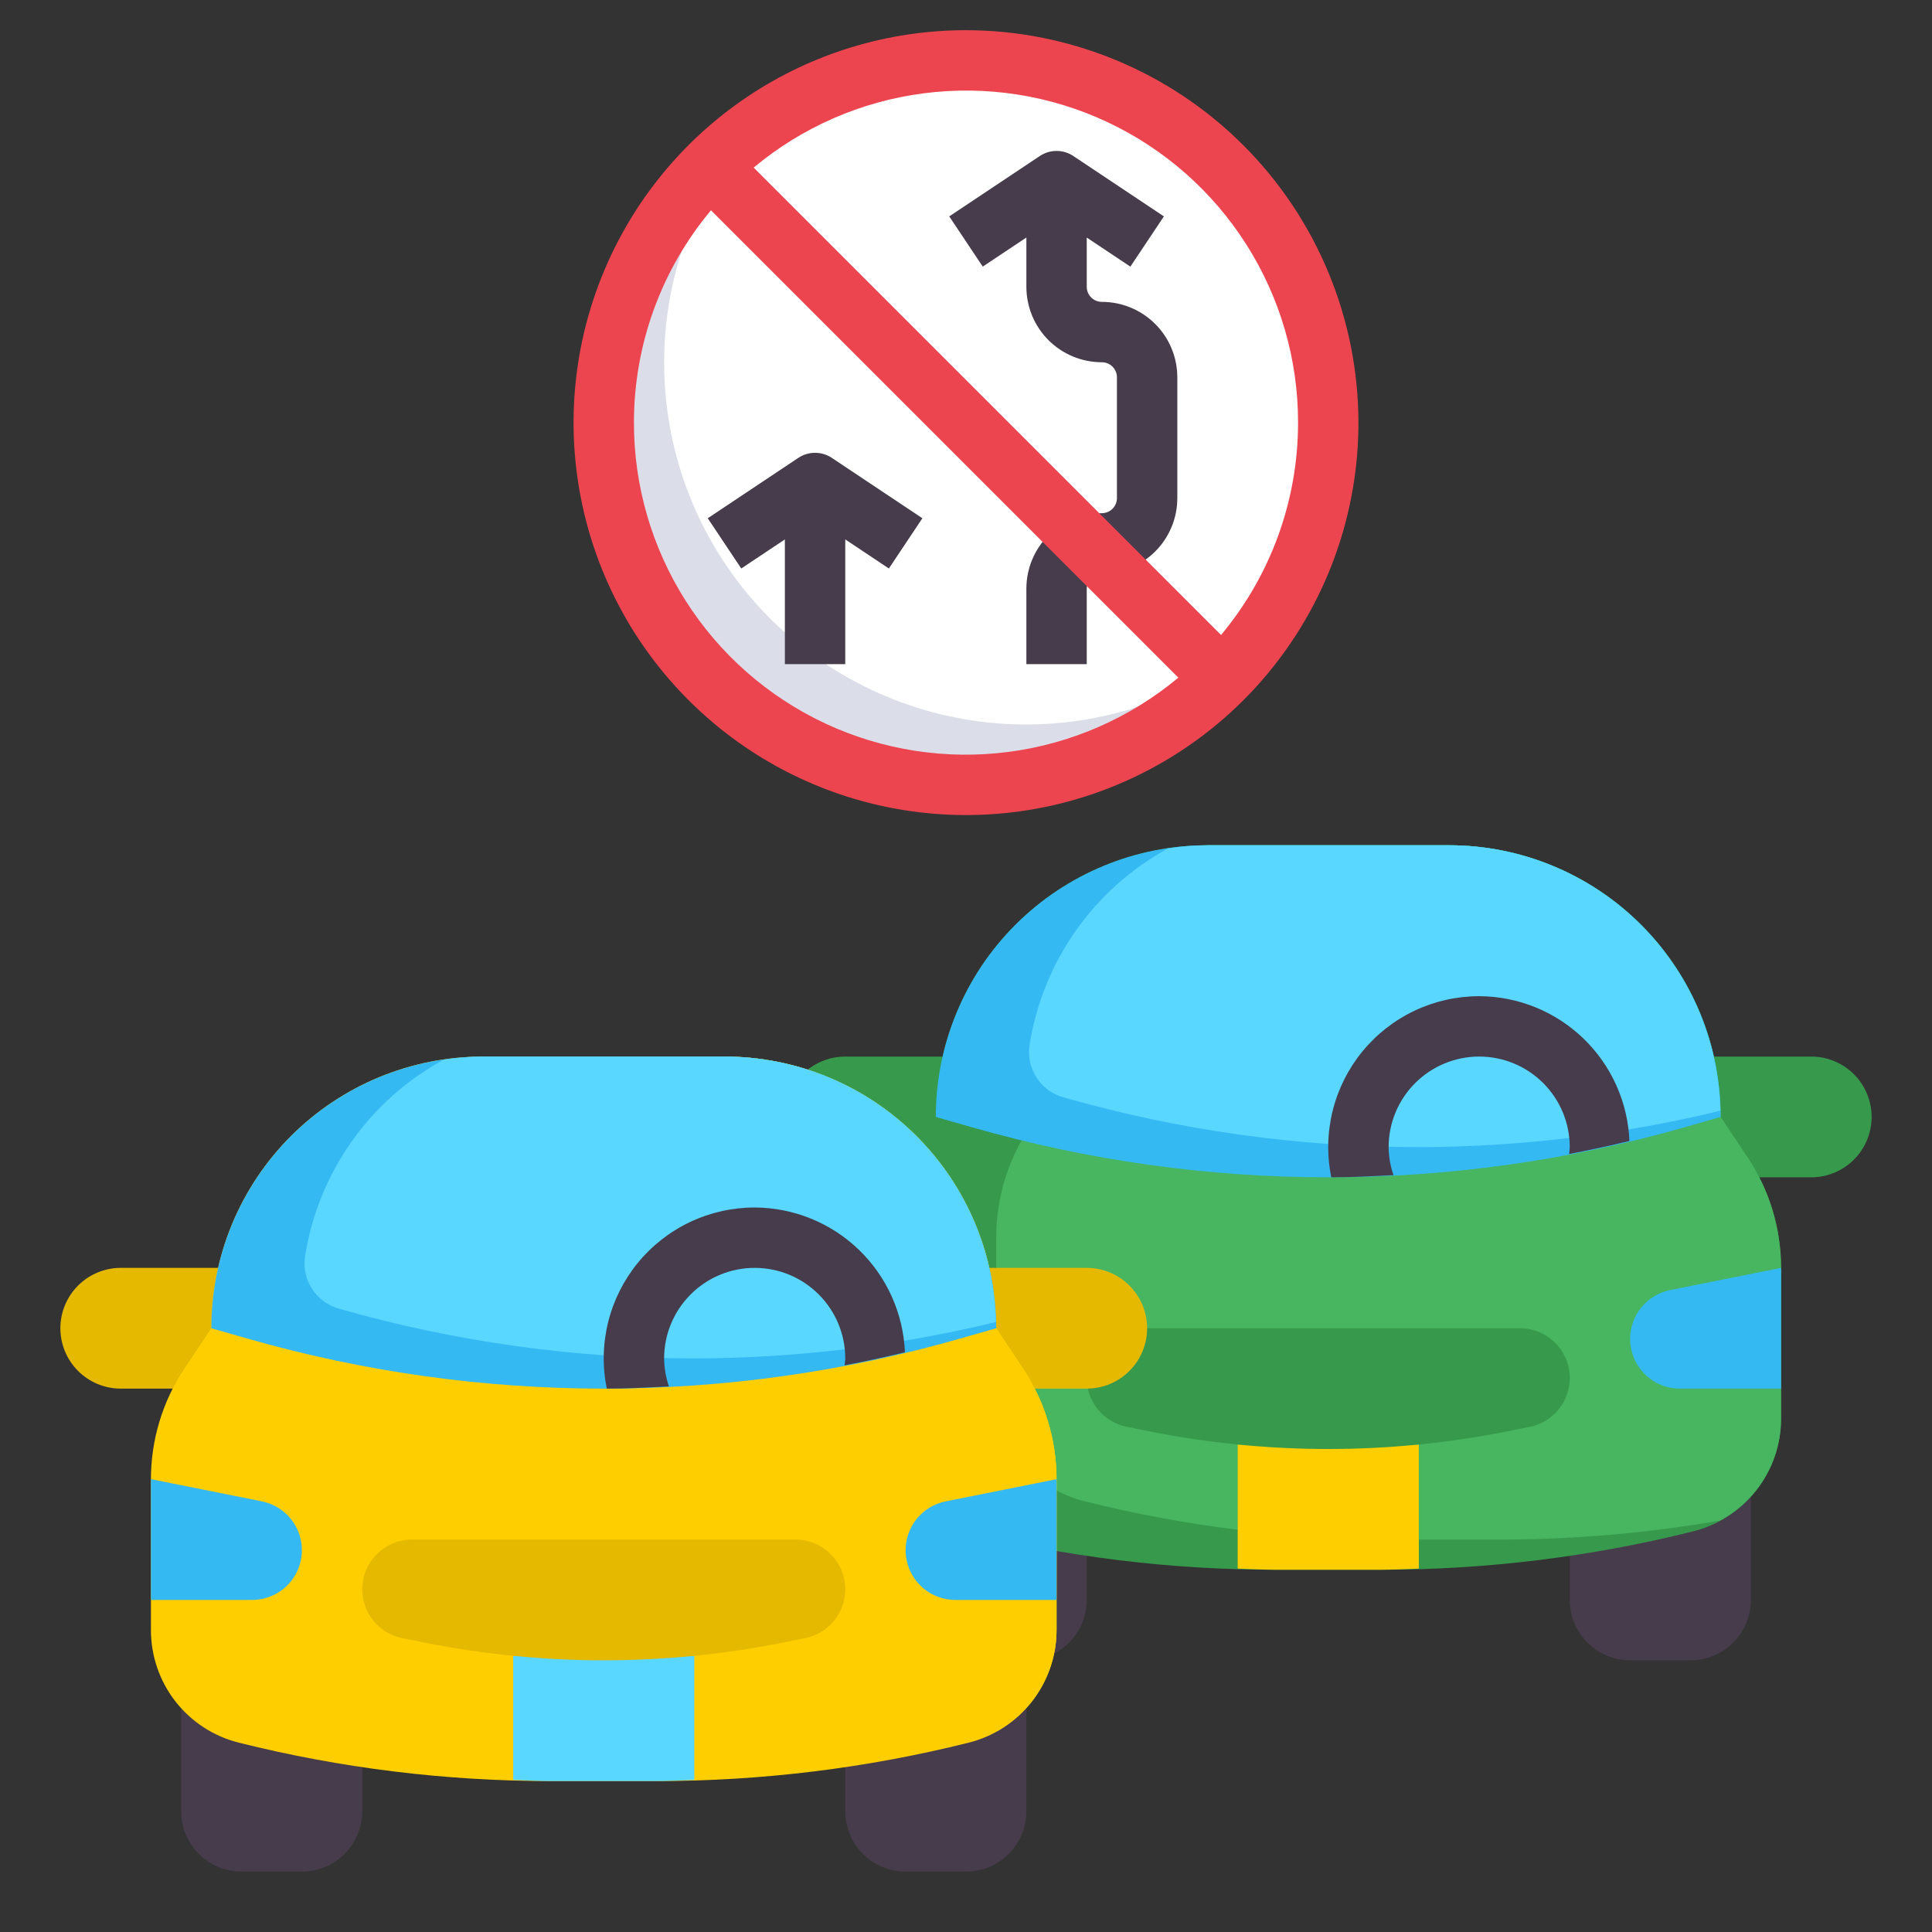 <svg width="64" height="64" viewBox="0 0 64 64" fill="none" xmlns="http://www.w3.org/2000/svg">
<rect x="0" y="0" width="64" height="64" fill="#333333" stroke="none"/>
<path d="M58 49.585V53C58 53.53 57.789 54.039 57.414 54.414C57.039 54.789 56.53 55 56 55H54C53.47 55 52.961 54.789 52.586 54.414C52.211 54.039 52 53.53 52 53V51.54L58 49.585Z" fill="#463C4B"/>
<path d="M30 49.585V53C30 53.53 30.211 54.039 30.586 54.414C30.961 54.789 31.47 55 32 55H34C34.53 55 35.039 54.789 35.414 54.414C35.789 54.039 36 53.53 36 53V51.54L30 49.585Z" fill="#463C4B"/>
<path d="M56.776 35H60C60.53 35 61.039 35.211 61.414 35.586C61.789 35.961 62 36.47 62 37C62 37.53 61.789 38.039 61.414 38.414C61.039 38.789 60.53 39 60 39H57" fill="#36994C"/>
<path d="M31.223 35H28C27.47 35 26.961 35.211 26.586 35.586C26.211 35.961 26 36.47 26 37C26 37.53 26.211 38.039 26.586 38.414C26.961 38.789 27.47 39 28 39H31" fill="#36994C"/>
<path d="M44 28H48C50.387 28 52.676 28.948 54.364 30.636C56.052 32.324 57 34.613 57 37L57.891 38.336C58.614 39.421 59 40.696 59 42V47C59 47.857 58.713 48.689 58.186 49.365C57.658 50.04 56.92 50.52 56.089 50.728C52.709 51.573 49.238 52 45.754 52H42.246C38.762 52 35.29 51.573 31.91 50.728C31.079 50.52 30.341 50.04 29.814 49.365C29.286 48.689 29 47.857 29 47V42C29 40.696 29.386 39.421 30.109 38.336L31 37C31 34.613 31.948 32.324 33.636 30.636C35.324 28.948 37.613 28 40 28H44Z" fill="#36994C"/>
<path d="M57.891 38.336L57 37C57 34.613 56.052 32.324 54.364 30.636C52.676 28.948 50.387 28 48 28H40C39.958 28 39.918 28.006 39.876 28.006C38.408 28.762 37.176 29.908 36.316 31.318C35.456 32.728 35 34.348 35 36L34.109 37.336C33.386 38.421 33 39.696 33 41V46C33 46.857 33.287 47.689 33.814 48.365C34.342 49.04 35.08 49.52 35.911 49.728C39.291 50.573 42.762 51 46.246 51H49.754C52.175 50.995 54.592 50.785 56.977 50.37C57.587 50.043 58.097 49.557 58.453 48.964C58.809 48.371 58.998 47.692 59 47V42C59 40.696 58.614 39.421 57.891 38.336Z" fill="#48B560"/>
<path d="M44 39C47.98 39 51.942 38.445 55.769 37.352L57 37C57 34.613 56.052 32.324 54.364 30.636C52.676 28.948 50.387 28 48 28H40C37.613 28 35.324 28.948 33.636 30.636C31.948 32.324 31 34.613 31 37L32.231 37.352C36.058 38.445 40.02 39 44 39Z" fill="#35B9F3"/>
<path d="M56.989 36.794C56.937 34.444 55.967 32.209 54.287 30.565C52.607 28.921 50.35 28.001 48 28H40C39.562 28.003 39.126 28.039 38.693 28.106C37.475 28.769 36.426 29.705 35.63 30.841C34.833 31.976 34.309 33.281 34.1 34.652C34.052 35.024 34.14 35.401 34.348 35.714C34.556 36.026 34.869 36.253 35.231 36.352C39.058 37.445 43.02 38 47 38C50.365 37.992 53.718 37.587 56.989 36.794Z" fill="#5AD7FF"/>
<path d="M29 42L32.675 42.735C33.048 42.81 33.385 43.012 33.626 43.306C33.868 43.601 34 43.97 34 44.351C34 44.788 33.826 45.208 33.517 45.517C33.208 45.826 32.788 46 32.351 46H29" fill="#35B9F3"/>
<path d="M59 42L55.325 42.735C54.952 42.81 54.615 43.012 54.374 43.306C54.132 43.601 54 43.97 54 44.351C54 44.788 54.174 45.208 54.483 45.517C54.792 45.826 55.212 46 55.649 46H59" fill="#35B9F3"/>
<path d="M49 33C48.258 33 47.526 33.165 46.856 33.482C46.186 33.8 45.595 34.263 45.126 34.837C44.657 35.412 44.322 36.083 44.144 36.803C43.967 37.523 43.952 38.273 44.1 39C44.788 39 45.474 38.962 46.16 38.928C46.057 38.629 46.003 38.316 46 38C46 37.204 46.316 36.441 46.879 35.879C47.441 35.316 48.204 35 49 35C49.796 35 50.559 35.316 51.121 35.879C51.684 36.441 52 37.204 52 38C52 38.078 51.983 38.152 51.977 38.228C52.648 38.101 53.315 37.957 53.977 37.796C53.925 36.51 53.378 35.293 52.451 34.4C51.524 33.506 50.288 33.005 49 33Z" fill="#463C4B"/>
<path d="M47 47.851H41V51.962C41.415 51.974 41.83 52 42.246 52H45.754C46.17 52 46.584 51.974 47 51.962V47.851Z" fill="#FFCE00"/>
<path d="M44 48C42.005 48 40.014 47.803 38.058 47.412L37.325 47.265C36.952 47.19 36.615 46.988 36.374 46.694C36.132 46.399 36 46.03 36 45.649C36 45.212 36.174 44.792 36.483 44.483C36.792 44.174 37.212 44 37.649 44H50.349C50.566 44 50.78 44.042 50.981 44.125C51.181 44.208 51.363 44.329 51.516 44.482C51.67 44.635 51.791 44.817 51.874 45.017C51.957 45.218 52 45.432 52 45.649C52 46.03 51.868 46.399 51.626 46.694C51.385 46.988 51.048 47.19 50.675 47.265L49.942 47.412C47.986 47.803 45.995 48 44 48Z" fill="#36994C"/>
<path d="M32 26C38.627 26 44 20.627 44 14C44 7.373 38.627 2 32 2C25.373 2 20 7.373 20 14C20 20.627 25.373 26 32 26Z" fill="#DBDEE8"/>
<path d="M32 2C29.306 1.998 26.692 2.908 24.581 4.581C22.76 6.886 21.849 9.779 22.021 12.712C22.192 15.644 23.434 18.412 25.511 20.489C27.588 22.566 30.356 23.808 33.288 23.979C36.221 24.151 39.114 23.24 41.419 21.419C42.815 19.651 43.685 17.526 43.929 15.286C44.173 13.046 43.781 10.783 42.798 8.756C41.815 6.729 40.28 5.02 38.371 3.825C36.461 2.63 34.253 1.998 32 2Z" fill="white"/>
<path d="M36.5 10C36.367 10 36.24 9.947 36.146 9.853C36.053 9.76 36 9.633 36 9.5V7.869L37.445 8.832L38.555 7.168L35.555 5.168C35.391 5.058 35.197 5 35 5C34.802 5 34.609 5.058 34.445 5.168L31.445 7.168L32.555 8.832L34 7.869V9.5C34 9.828 34.065 10.153 34.19 10.457C34.316 10.76 34.5 11.036 34.732 11.268C35.201 11.736 35.837 12 36.5 12C36.633 12 36.76 12.053 36.853 12.146C36.947 12.24 37 12.367 37 12.5V16.5C37 16.633 36.947 16.76 36.853 16.854C36.76 16.947 36.633 17 36.5 17C35.837 17 35.201 17.263 34.732 17.732C34.263 18.201 34 18.837 34 19.5V22H36V19.5C36 19.367 36.053 19.24 36.146 19.146C36.24 19.053 36.367 19 36.5 19C37.163 19 37.799 18.736 38.268 18.268C38.737 17.799 39 17.163 39 16.5V12.5C39 11.837 38.737 11.201 38.268 10.732C37.799 10.263 37.163 10 36.5 10Z" fill="#463C4B"/>
<path d="M26.445 15.168L23.445 17.168L24.555 18.832L26 17.869V22H28V17.869L29.445 18.832L30.555 17.168L27.555 15.168C27.391 15.058 27.198 15 27 15C26.802 15 26.609 15.058 26.445 15.168Z" fill="#463C4B"/>
<path d="M34 56.585V60C34 60.53 33.789 61.039 33.414 61.414C33.039 61.789 32.53 62 32 62H30C29.47 62 28.961 61.789 28.586 61.414C28.211 61.039 28 60.53 28 60V58.54L34 56.585Z" fill="#463C4B"/>
<path d="M6 56.585V60C6 60.53 6.211 61.039 6.586 61.414C6.961 61.789 7.47 62 8 62H10C10.53 62 11.039 61.789 11.414 61.414C11.789 61.039 12 60.53 12 60V58.54L6 56.585Z" fill="#463C4B"/>
<path d="M32.776 42H36C36.53 42 37.039 42.211 37.414 42.586C37.789 42.961 38 43.47 38 44C38 44.53 37.789 45.039 37.414 45.414C37.039 45.789 36.53 46 36 46H33" fill="#E4B900"/>
<path d="M7.223 42H4C3.47 42 2.961 42.211 2.586 42.586C2.211 42.961 2 43.47 2 44C2 44.53 2.211 45.039 2.586 45.414C2.961 45.789 3.47 46 4 46H7" fill="#E4B900"/>
<path d="M20 35H24C26.387 35 28.676 35.948 30.364 37.636C32.052 39.324 33 41.613 33 44L33.891 45.336C34.614 46.421 35 47.696 35 49V54C35 54.857 34.713 55.689 34.186 56.365C33.658 57.04 32.92 57.52 32.089 57.728C28.709 58.573 25.238 59 21.754 59H18.246C14.762 59 11.29 58.573 7.91 57.728C7.079 57.52 6.341 57.04 5.814 56.365C5.286 55.689 5 54.857 5 54V49C5 47.696 5.385 46.421 6.109 45.336L7 44C7 41.613 7.948 39.324 9.636 37.636C11.324 35.948 13.613 35 16 35H20Z" fill="#FFCE00"/>
<path d="M33.891 45.336L33 44C33 41.613 32.052 39.324 30.364 37.636C28.676 35.948 26.387 35 24 35H16C15.958 35 15.918 35.006 15.876 35.006C14.408 35.762 13.176 36.908 12.316 38.318C11.456 39.728 11 41.348 11 43L10.109 44.336C9.386 45.421 9 46.696 9 48V53C9 53.857 9.287 54.689 9.814 55.365C10.341 56.04 11.08 56.52 11.911 56.728C15.291 57.573 18.762 58 22.246 58H25.754C28.175 57.995 30.592 57.785 32.977 57.37C33.587 57.043 34.097 56.557 34.453 55.964C34.809 55.371 34.998 54.692 35 54V49C35 47.696 34.614 46.421 33.891 45.336Z" fill="#FFCE00"/>
<path d="M20 46C23.98 46 27.942 45.445 31.769 44.352L33 44C33 41.613 32.052 39.324 30.364 37.636C28.676 35.948 26.387 35 24 35H16C13.613 35 11.324 35.948 9.636 37.636C7.948 39.324 7 41.613 7 44L8.231 44.352C12.058 45.445 16.02 46 20 46Z" fill="#35B9F3"/>
<path d="M32.989 43.794C32.937 41.444 31.967 39.209 30.287 37.565C28.607 35.921 26.35 35.001 24 35H16C15.562 35.003 15.126 35.039 14.693 35.106C13.475 35.769 12.426 36.705 11.63 37.841C10.833 38.976 10.309 40.281 10.1 41.652C10.052 42.024 10.14 42.401 10.348 42.714C10.556 43.026 10.869 43.253 11.231 43.352C15.058 44.445 19.02 45 23 45C26.366 44.992 29.718 44.587 32.989 43.794Z" fill="#5AD7FF"/>
<path d="M5 49L8.675 49.735C9.049 49.81 9.385 50.012 9.626 50.306C9.868 50.601 10 50.97 10 51.351C10 51.568 9.957 51.782 9.874 51.982C9.792 52.182 9.67 52.364 9.517 52.517C9.364 52.67 9.182 52.792 8.982 52.874C8.782 52.957 8.568 53 8.351 53H5" fill="#35B9F3"/>
<path d="M35 49L31.325 49.735C30.951 49.81 30.615 50.012 30.374 50.306C30.132 50.601 30 50.97 30 51.351C30 51.568 30.043 51.782 30.125 51.982C30.208 52.182 30.33 52.364 30.483 52.517C30.636 52.67 30.818 52.792 31.018 52.874C31.218 52.957 31.433 53 31.649 53H35" fill="#35B9F3"/>
<path d="M25 40C24.259 40 23.526 40.165 22.856 40.482C22.186 40.8 21.595 41.263 21.126 41.837C20.657 42.412 20.322 43.083 20.144 43.803C19.967 44.523 19.952 45.273 20.1 46C20.788 46 21.474 45.962 22.16 45.928C22.057 45.629 22.003 45.316 22 45C22 44.204 22.316 43.441 22.879 42.879C23.441 42.316 24.204 42 25 42C25.796 42 26.559 42.316 27.121 42.879C27.684 43.441 28 44.204 28 45C28 45.078 27.983 45.152 27.977 45.228C28.648 45.101 29.314 44.957 29.977 44.796C29.924 43.51 29.378 42.293 28.451 41.4C27.524 40.506 26.288 40.005 25 40Z" fill="#463C4B"/>
<path d="M23 54.851H17V58.962C17.415 58.974 17.83 59 18.246 59H21.754C22.17 59 22.584 58.974 23 58.962V54.851Z" fill="#5AD7FF"/>
<path d="M20 55C18.005 55 16.015 54.803 14.058 54.412L13.325 54.265C12.951 54.19 12.615 53.988 12.374 53.694C12.132 53.399 12 53.03 12 52.649C12 52.212 12.174 51.792 12.483 51.483C12.792 51.174 13.212 51 13.649 51H26.349C26.566 51 26.78 51.042 26.981 51.125C27.181 51.208 27.363 51.329 27.516 51.482C27.67 51.635 27.791 51.817 27.874 52.017C27.957 52.218 28 52.432 28 52.649C28 53.03 27.868 53.399 27.626 53.694C27.385 53.988 27.049 54.19 26.675 54.265L25.942 54.412C23.985 54.803 21.995 55 20 55Z" fill="#E4B900"/>
<path d="M32 1C29.429 1 26.915 1.762 24.778 3.191C22.64 4.619 20.974 6.65 19.99 9.025C19.006 11.401 18.748 14.014 19.25 16.536C19.751 19.058 20.989 21.374 22.808 23.192C24.626 25.011 26.942 26.249 29.464 26.75C31.986 27.252 34.599 26.994 36.975 26.01C39.35 25.026 41.381 23.36 42.809 21.222C44.238 19.085 45 16.571 45 14C44.996 10.553 43.625 7.249 41.188 4.812C38.751 2.375 35.447 1.004 32 1ZM43 14C43.001 16.572 42.098 19.062 40.448 21.034L24.966 5.552C26.571 4.213 28.525 3.359 30.598 3.091C32.671 2.823 34.778 3.151 36.671 4.038C38.564 4.925 40.165 6.333 41.286 8.098C42.407 9.862 43.002 11.909 43 14ZM21 14C20.999 11.428 21.902 8.938 23.552 6.966L39.034 22.448C37.429 23.787 35.475 24.641 33.402 24.909C31.329 25.177 29.222 24.849 27.329 23.962C25.436 23.075 23.835 21.667 22.714 19.902C21.593 18.138 20.998 16.09 21 14Z" fill="#ED454F"/>
</svg>
